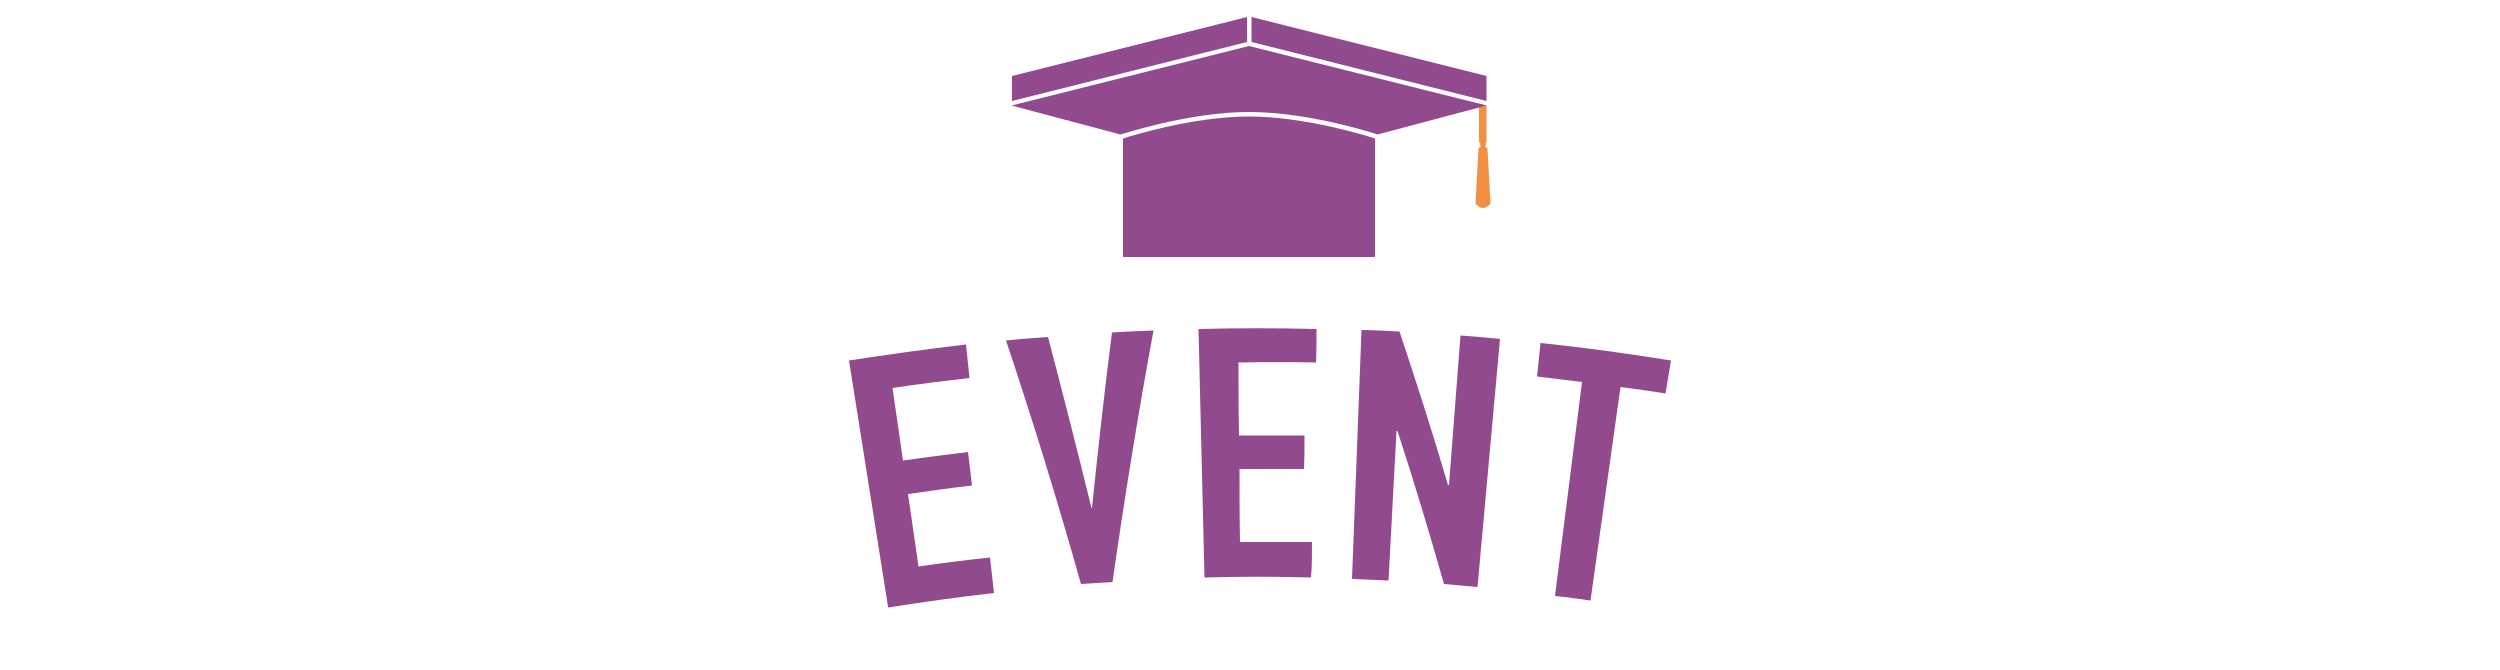 <?xml version="1.0" encoding="UTF-8"?>
<svg id="_レイヤー_1" xmlns="http://www.w3.org/2000/svg" version="1.1" viewBox="0 0 500 134">
  <!-- Generator: Adobe Illustrator 29.1.0, SVG Export Plug-In . SVG Version: 2.1.0 Build 142)  -->
  <defs>
    <style>
      .st0 {
        fill: #f18f43;
      }

      .st1 {
        fill: #924a8f;
      }
    </style>
  </defs>
  <g id="_レイアウト">
    <path class="st1" d="M177.6,121.3c-2.6-16.4-5.2-32.8-7.8-49.2,7.8-1.2,15.6-2.3,23.4-3.2.2,2.2.5,4.4.7,6.7-5.1.6-10.3,1.2-15.4,2,.7,4.8,1.4,9.7,2.1,14.5,4.3-.6,8.7-1.2,13-1.7.3,2.2.5,4.4.8,6.7-4.3.5-8.6,1.1-12.8,1.7.7,4.8,1.4,9.7,2.1,14.5,4.8-.7,9.5-1.3,14.3-1.8.3,2.4.5,4.7.8,7.1-7.1.8-14.1,1.8-21.2,2.9h0Z"/>
    <path class="st1" d="M230.7,66.1c-3.1,16.8-5.8,33.5-8.2,50.3-2.1.1-4.2.3-6.3.4-4.6-16.3-9.6-32.6-15-48.7,2.8-.3,5.6-.5,8.4-.7,3,11.4,5.9,22.8,8.7,34.2h.1c1.2-11.7,2.5-23.4,4-35.1,2.8-.2,5.6-.3,8.4-.4h0Z"/>
    <path class="st1" d="M240.9,115.6l-1.2-49.8c7.9-.2,15.7-.2,23.6,0,0,2.2,0,4.5-.1,6.7-5.2-.1-10.3-.1-15.5,0,0,4.9,0,9.8.1,14.6,4.4,0,8.7,0,13.1,0,0,2.2,0,4.5-.1,6.7-4.3,0-8.6,0-12.9,0,0,4.9,0,9.8.1,14.6,4.8,0,9.6,0,14.4,0,0,2.4,0,4.8-.2,7.1-7.1-.2-14.2-.2-21.3,0h0Z"/>
    <path class="st1" d="M270.4,115.8c.6-16.6,1.3-33.2,1.9-49.8,2.5,0,5.1.2,7.6.3,3.4,10.2,6.7,20.5,9.7,30.7,0,0,0,0,.2,0,.8-10,1.5-20,2.3-29.9,2.6.2,5.3.4,7.9.7-1.5,16.5-3,33.1-4.5,49.6-2.2-.2-4.5-.4-6.7-.6-2.9-10.2-6-20.5-9.3-30.6h-.2c-.5,10-1.1,19.9-1.6,29.9-2.4-.1-4.8-.2-7.2-.3h0Z"/>
    <path class="st1" d="M311,119.2c1.8-14.3,3.6-28.5,5.4-42.8-3-.4-6-.7-9-1.1.2-2.2.5-4.4.7-6.7,8.7.9,17.4,2.1,26.1,3.5-.4,2.2-.7,4.4-1.1,6.6-3-.5-6-.9-9-1.3-2,14.2-4,28.5-6,42.7-2.4-.3-4.7-.7-7.1-.9h0Z"/>
    <polygon class="st0" points="297.3 28.5 295.8 28.5 295.8 20.7 297.3 21.1 297.3 28.5"/>
    <circle class="st0" cx="296.6" cy="28.8" r=".6"/>
    <path class="st0" d="M295.7,29.7s.4-.6.9-.6.9.6.9.6l.6,11s-.7.9-1.5.9-1.5-.9-1.5-.9l.6-11h0Z"/>
    <polygon class="st1" points="250.3 8.4 297.3 20.2 297.3 15.2 250.3 3.4 250.3 8.4"/>
    <polygon class="st1" points="249.4 8.4 249.4 3.4 202.4 15.2 202.4 20.2 249.4 8.4"/>
    <path class="st1" d="M249.8,23.3c-11.2,0-23.7,3.9-25.2,4.4v23.7h50.4v-23.7c-1.5-.5-14-4.4-25.2-4.4h0Z"/>
    <path class="st1" d="M249.8,9.2l-47.5,11.9h0s21.8,5.8,21.8,5.8h0c.1,0,13.6-4.5,25.7-4.5s25.5,4.4,25.7,4.5h0l21.8-5.8h0s-47.5-11.9-47.5-11.9Z"/>
  </g>
</svg>